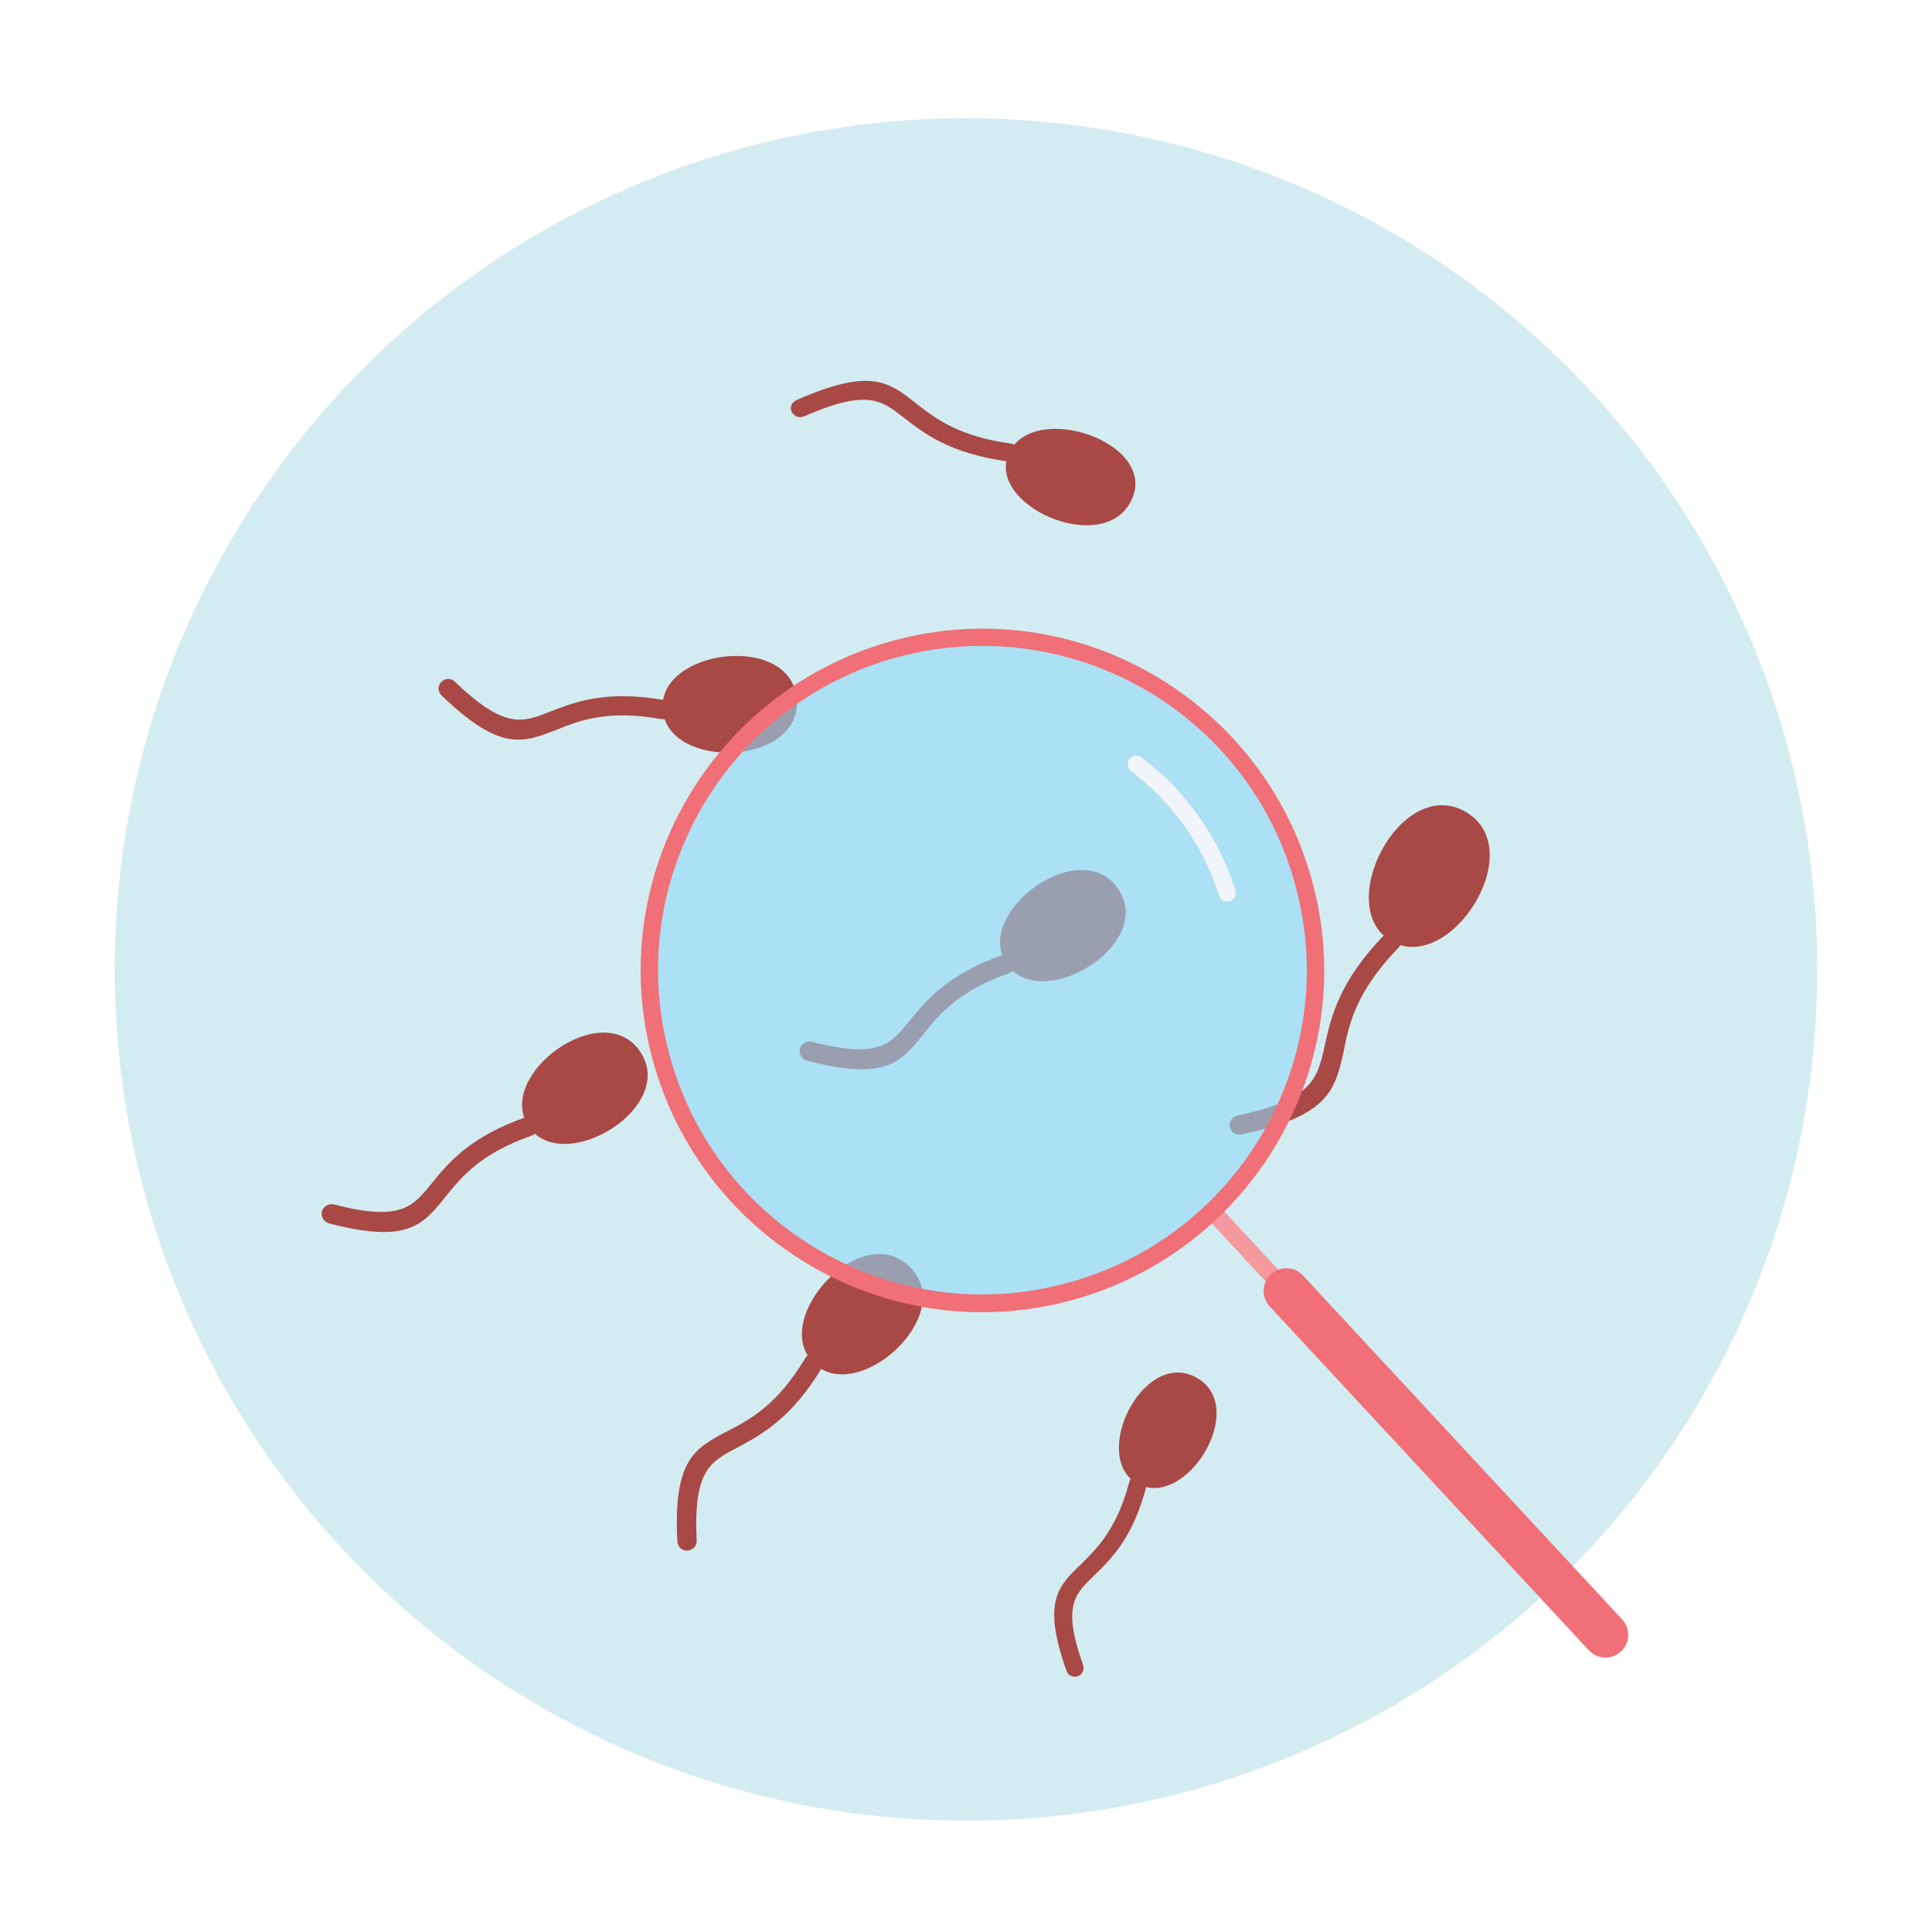 <?xml version="1.0" encoding="utf-8"?>
<!-- Generator: Adobe Illustrator 27.2.0, SVG Export Plug-In . SVG Version: 6.00 Build 0)  -->
<svg version="1.1" id="_Layer_" xmlns="http://www.w3.org/2000/svg" xmlns:xlink="http://www.w3.org/1999/xlink" x="0px" y="0px"
	 viewBox="0 0 500 500" style="enable-background:new 0 0 500 500;" xml:space="preserve">
<style type="text/css">
	.st0{fill:#FFFFFF;}
	.st1{fill:#D2ECF2;}
	.st2{fill-rule:evenodd;clip-rule:evenodd;fill:#A84946;}
	.st3{fill:#A84946;}
	.st4{opacity:0.6;fill-rule:evenodd;clip-rule:evenodd;fill:#91D8F7;enable-background:new    ;}
	.st5{fill:#F5999F;stroke:#F5999F;stroke-width:0.921;stroke-miterlimit:10;}
	.st6{fill:#F16F76;}
	.st7{fill:#F16F76;stroke:#F16F76;stroke-width:0.921;stroke-miterlimit:10;}
	.st8{fill:#F1F4F9;stroke:#F1F4F9;stroke-width:0.921;stroke-miterlimit:10;}
</style>
<rect class="st0" width="500" height="500"/>
<circle class="st1" cx="250" cy="250.9" r="220.3"/>
<g>
	<g>
		<path class="st2" d="M165.7,272.2c9.7,14.5-20.2,32.4-28.9,19.3C128,278.3,156,257.7,165.7,272.2L165.7,272.2z"/>
		<path class="st3" d="M137.6,293.9c1.3-0.5,2-1.9,1.5-3.2c-0.5-1.3-1.9-2-3.2-1.5c-14.5,5.1-20,11.9-24.3,17.2
			c-4.8,5.9-7.9,9.8-25.2,5.3c-1.3-0.3-2.7,0.5-3.1,1.8c-0.3,1.3,0.5,2.7,1.8,3.1c20.4,5.3,24.3,0.5,30.3-7
			C119.4,304.6,124.4,298.5,137.6,293.9L137.6,293.9L137.6,293.9z"/>
	</g>
	<g>
		<path class="st2" d="M292.8,129.5c7.2-14.9-25.1-25.9-31.6-12.4C254.7,130.6,285.6,144.4,292.8,129.5L292.8,129.5z"/>
		<path class="st3" d="M261.6,114.8c1.4,0.2,2.3,1.4,2,2.6c-0.2,1.3-1.5,2.1-2.9,2c-15.1-2.1-21.6-7.3-26.8-11.3
			c-5.7-4.5-9.4-7.5-25.7-0.4c-1.3,0.6-2.7,0.1-3.3-1.1c-0.6-1.2,0-2.5,1.3-3.1c19.2-8.4,23.8-4.7,31,1
			C242,108.2,247.9,112.9,261.6,114.8L261.6,114.8L261.6,114.8z"/>
	</g>
	<g>
		<path class="st2" d="M309.6,356.5c-13.8-7.6-27.6,20.6-15.2,27.5C307,390.8,323.4,364.1,309.6,356.5L309.6,356.5z"/>
		<path class="st3" d="M292.3,383.4c0.3-1.2,1.5-1.9,2.8-1.6s1.9,1.5,1.6,2.8c-3.5,13.5-9.2,18.9-13.6,23.2c-5,4.8-8.2,7.9-2.8,23.1
			c0.4,1.2-0.2,2.5-1.4,2.9c-1.2,0.4-2.5-0.2-2.9-1.4c-6.3-17.9-2.3-21.8,4-27.8C284,400.6,289.1,395.6,292.3,383.4L292.3,383.4
			L292.3,383.4z"/>
	</g>
	<g>
		<path class="st2" d="M206.2,181c1.3,17.4-33.5,18.4-34.7,2.6C170.3,167.9,204.9,163.6,206.2,181L206.2,181L206.2,181z"/>
		<path class="st3" d="M171.1,186.1c1.4,0.2,2.7-0.7,2.9-2s-0.7-2.7-2-2.9c-15.2-2.7-23.3,0.5-29.7,3c-7.1,2.8-11.7,4.6-24.6-7.8
			c-1-1-2.6-0.9-3.5,0.1c-1,1-0.9,2.6,0.1,3.5c15.2,14.6,20.9,12.3,29.9,8.8C149.9,186.5,157.3,183.6,171.1,186.1L171.1,186.1
			L171.1,186.1z"/>
	</g>
	<g>
		<path class="st2" d="M379.3,210.1c16.8,9.7-4,42.2-19.2,33.5C344.8,234.8,362.5,200.4,379.3,210.1L379.3,210.1z"/>
		<path class="st3" d="M361.9,245.3c1-1,0.9-2.6,0-3.5c-1-1-2.6-0.9-3.5,0c-11.9,12.2-14,21.6-15.6,29c-1.9,8.4-3.1,13.8-22.6,17.9
			c-1.4,0.3-2.2,1.6-1.9,3c0.3,1.4,1.6,2.2,3,1.9c22.7-4.8,24.2-11.4,26.5-21.8C349.1,265.1,351,256.5,361.9,245.3L361.9,245.3
			L361.9,245.3z"/>
	</g>
	<g>
		<path class="st2" d="M235.5,327.9c-12.5-12.6-36.3,13.4-25,24.8C221.8,364,248,340.4,235.5,327.9L235.5,327.9z"/>
		<path class="st3" d="M212.7,354c0.7-1.2,0.3-2.7-0.9-3.4c-1.2-0.7-2.7-0.3-3.4,0.9c-7.3,12.2-14.4,15.9-20,18.8
			c-8.6,4.5-14.2,7.4-13.1,28.6c0.1,1.4,1.2,2.5,2.6,2.4c1.4-0.1,2.5-1.2,2.4-2.6c-0.9-18.1,3.5-20.4,10.4-24
			C196.8,371.4,204.7,367.3,212.7,354L212.7,354L212.7,354z"/>
	</g>
</g>
<g>
	<g>
		<path class="st2" d="M289.4,230.1c9.7,14.5-20.2,32.4-28.9,19.3C251.7,236.3,279.7,215.6,289.4,230.1L289.4,230.1z"/>
		<path class="st3" d="M261.3,251.8c1.3-0.5,2-1.9,1.5-3.2s-1.9-2-3.2-1.5c-14.5,5.1-20,11.9-24.3,17.2c-4.8,5.9-7.9,9.8-25.2,5.3
			c-1.3-0.3-2.7,0.5-3.1,1.8c-0.3,1.3,0.5,2.7,1.8,3.1c20.4,5.3,24.3,0.5,30.3-7C243.1,262.5,248.1,256.4,261.3,251.8L261.3,251.8
			L261.3,251.8z"/>
	</g>
	<path class="st4" d="M195.6,187.1c-34.9,32.4-36.9,86.9-4.5,121.8c32.4,34.9,86.9,36.9,121.8,4.5c34.9-32.4,36.9-86.9,4.5-121.8
		C285,156.8,230.4,154.7,195.6,187.1L195.6,187.1z"/>
	<g>
		<path class="st5" d="M313.3,315.6c-0.7-0.7-0.6-1.8,0.1-2.5s1.8-0.6,2.5,0.1l72,77.6c0.7,0.7,0.6,1.8-0.1,2.5
			c-0.7,0.7-1.8,0.6-2.5-0.1L313.3,315.6L313.3,315.6L313.3,315.6z"/>
		<path class="st6" d="M328.6,338.1c-2.2-2.4-2.1-6.1,0.3-8.3c2.4-2.2,6.1-2.1,8.3,0.3l82.6,89c2.2,2.4,2.1,6.1-0.3,8.3
			c-2.4,2.2-6.1,2.1-8.3-0.3L328.6,338.1L328.6,338.1L328.6,338.1z"/>
		<path class="st7" d="M234.2,169.1c-22.6,5.5-40.9,19.7-52.1,38.2c-11.2,18.5-15.4,41.2-9.8,63.8c5.5,22.6,19.7,40.9,38.2,52.1
			c18.5,11.2,41.2,15.4,63.8,9.8c22.6-5.5,40.9-19.7,52.1-38.2c11.2-18.5,15.4-41.2,9.8-63.8c-5.5-22.6-19.7-40.9-38.2-52.1
			C279.6,167.8,256.8,163.6,234.2,169.1L234.2,169.1L234.2,169.1z M179.1,205.5c11.7-19.2,30.7-34,54.3-39.8
			c23.6-5.8,47.3-1.4,66.5,10.3c19.2,11.7,34,30.7,39.8,54.3l0,0c5.8,23.6,1.4,47.3-10.3,66.5c-11.7,19.2-30.7,34-54.3,39.8l0,0
			c-23.6,5.8-47.3,1.4-66.5-10.3c-19.2-11.7-34-30.7-39.8-54.3C163,248.4,167.4,224.7,179.1,205.5L179.1,205.5L179.1,205.5z"/>
		<path class="st8" d="M319.3,230.6c0.3,0.9-0.2,1.9-1.2,2.2s-1.9-0.2-2.2-1.2c-2-6.5-5.1-12.5-8.9-18c-3.9-5.5-8.6-10.3-14-14.4
			c-0.8-0.6-0.9-1.7-0.3-2.5c0.6-0.8,1.7-0.9,2.5-0.3c5.7,4.3,10.7,9.4,14.7,15.2C314,217.4,317.2,223.8,319.3,230.6L319.3,230.6
			L319.3,230.6z"/>
	</g>
</g>
</svg>
